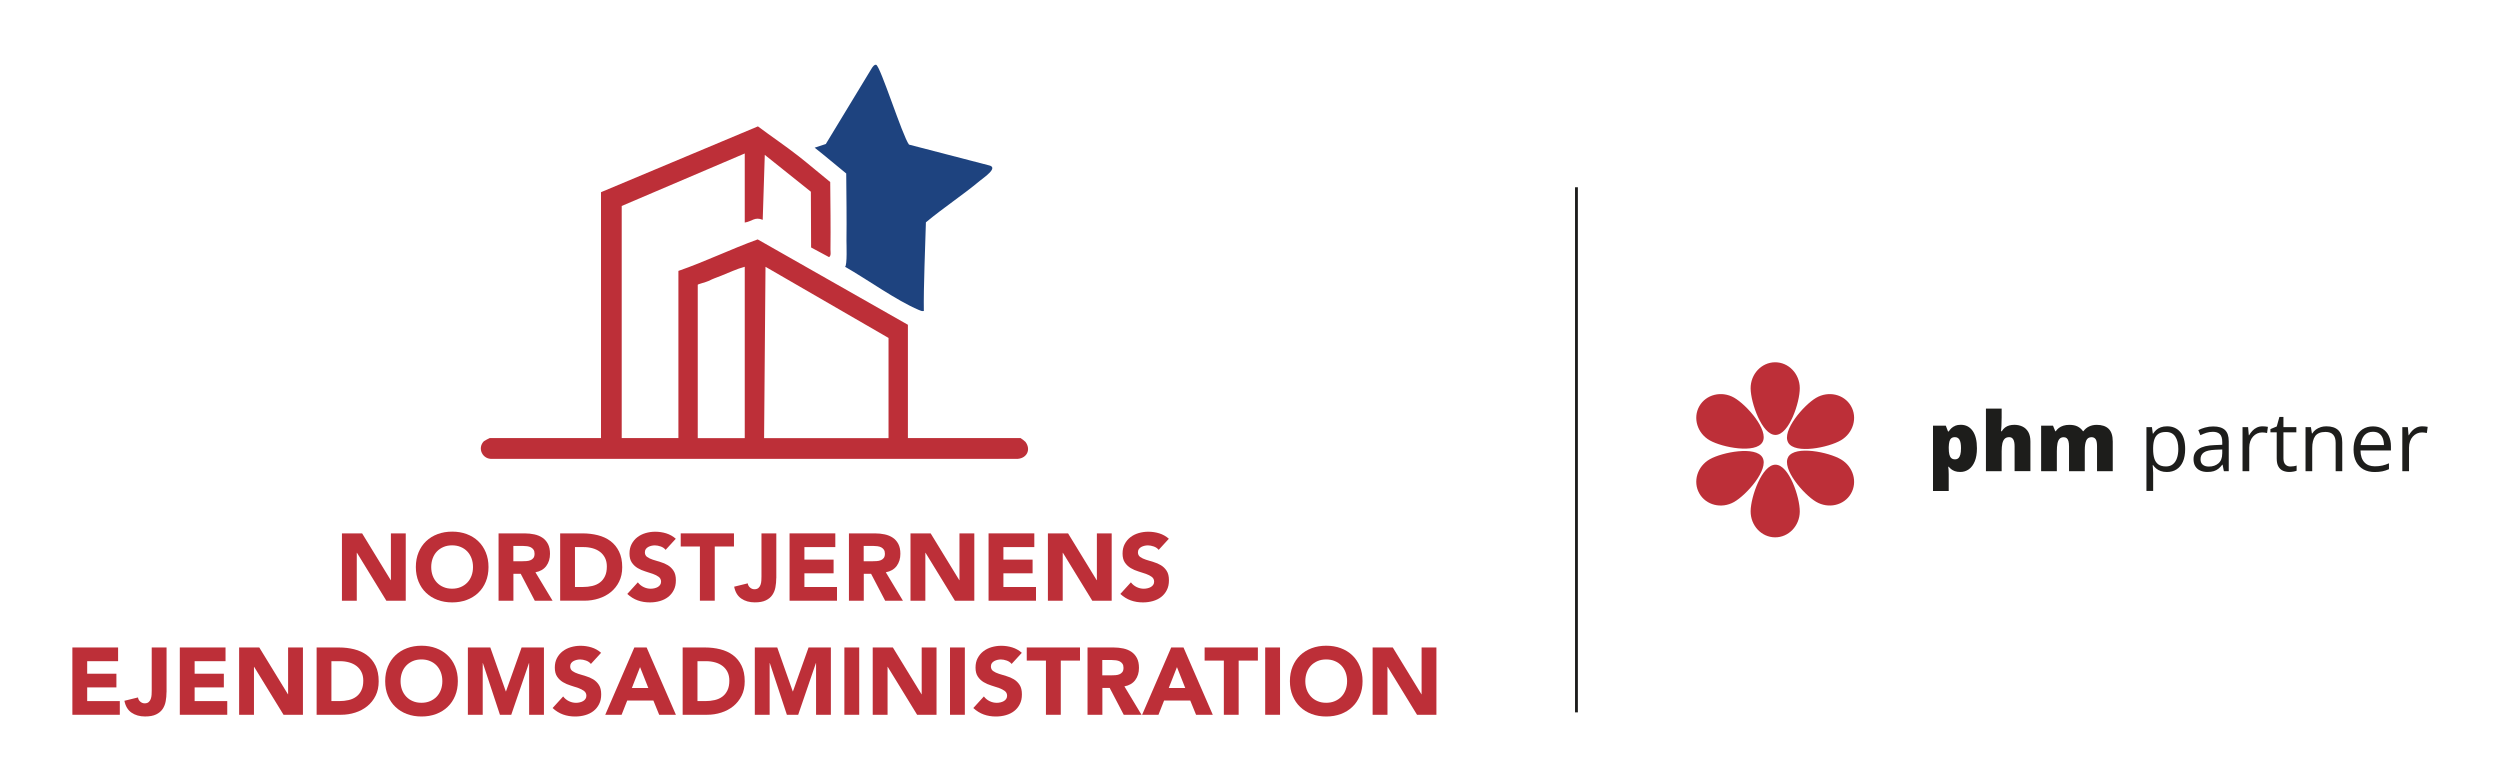 <?xml version="1.0" encoding="UTF-8"?>
<svg id="Layer_1" xmlns="http://www.w3.org/2000/svg" version="1.1" viewBox="0 0 800 250">
  <!-- Generator: Adobe Illustrator 29.5.1, SVG Export Plug-In . SVG Version: 2.1.0 Build 141)  -->
  <defs>
    <style>
      .st0 {
        fill: #1e437f;
      }

      .st1 {
        fill: #bd2f38;
      }

      .st2 {
        fill: #1d1d1b;
      }
    </style>
  </defs>
  <path class="st2" d="M773.31,136.81c-.54.26-1.02.6-1.43,1.04-.41.43-.76.91-1.05,1.43h-.09l-.23-2.6h-1.77v14.1h2.15v-7.56c0-.73.11-1.39.32-1.99.21-.6.51-1.11.89-1.53.38-.42.82-.75,1.32-.98.5-.23,1.04-.34,1.6-.34.25,0,.51.02.8.05s.54.08.77.14l.27-1.98c-.24-.05-.51-.09-.82-.12-.31-.03-.6-.05-.89-.05-.67,0-1.28.13-1.82.39M761.32,138.71c.51.36.9.85,1.15,1.49.25.64.38,1.38.39,2.22h-7.46c.13-1.34.53-2.38,1.21-3.13.68-.75,1.59-1.12,2.73-1.12.81,0,1.47.18,1.98.53M756.07,137.33c-.93.6-1.65,1.46-2.16,2.57-.51,1.11-.77,2.43-.77,3.94s.28,2.86.84,3.94c.56,1.07,1.34,1.88,2.35,2.44,1.01.55,2.19.83,3.54.83.95,0,1.78-.07,2.48-.22.7-.15,1.4-.38,2.12-.69v-1.88c-.74.32-1.45.56-2.14.72s-1.48.24-2.37.24c-1.45,0-2.57-.43-3.37-1.3-.8-.87-1.21-2.13-1.23-3.78h9.74v-1.32c0-1.28-.23-2.39-.68-3.35-.46-.96-1.11-1.7-1.97-2.23-.86-.53-1.89-.8-3.09-.8-1.26,0-2.36.3-3.29.9M742.64,136.69c-.57.18-1.09.43-1.56.77s-.84.76-1.15,1.25h-.12l-.32-2.03h-1.72v14.1h2.14v-7.38c0-1.68.32-2.96.95-3.85.64-.88,1.73-1.33,3.29-1.33,1.11,0,1.93.29,2.46.88.54.58.8,1.46.8,2.64v9.04h2.11v-9.19c0-1.81-.43-3.12-1.29-3.94-.86-.82-2.12-1.23-3.8-1.23-.64,0-1.24.09-1.81.26M731.31,148.63c-.41-.44-.61-1.1-.61-1.98v-8.3h4.13v-1.67h-4.13v-3.27h-1.29l-.85,3.06-2.02.84v1.04h2.01v8.36c0,1.11.18,1.97.55,2.6.36.63.85,1.07,1.46,1.33.61.26,1.29.39,2.03.39.42,0,.85-.04,1.29-.12.44-.08.79-.17,1.04-.28v-1.66c-.23.09-.53.16-.9.22-.37.06-.73.09-1.08.09-.68,0-1.22-.22-1.63-.66M722.2,136.81c-.55.26-1.02.6-1.43,1.04-.41.43-.76.91-1.06,1.43h-.09l-.23-2.6h-1.78v14.1h2.15v-7.56c0-.73.11-1.39.32-1.99.21-.6.51-1.11.89-1.53.38-.42.82-.75,1.32-.98.5-.23,1.04-.34,1.6-.34.25,0,.51.02.8.05s.54.08.77.14l.27-1.98c-.24-.05-.51-.09-.82-.12-.31-.03-.6-.05-.89-.05-.67,0-1.28.13-1.82.39M711.11,145.13c0,1.39-.4,2.43-1.2,3.13-.8.69-1.82,1.04-3.07,1.04-.81,0-1.45-.19-1.94-.58-.49-.39-.73-.98-.73-1.79,0-.93.36-1.64,1.08-2.15.72-.51,1.96-.79,3.72-.86l2.15-.09v1.3ZM705.65,136.8c-.82.23-1.55.51-2.19.84l.66,1.62c.6-.29,1.23-.54,1.9-.76.67-.21,1.37-.32,2.11-.32.95,0,1.69.24,2.21.73.52.49.78,1.34.78,2.56v.86l-2.43.1c-2.28.07-3.98.48-5.09,1.23-1.11.75-1.67,1.84-1.67,3.24,0,.93.19,1.71.57,2.32.38.61.9,1.06,1.57,1.36.66.3,1.43.45,2.28.45s1.5-.09,2.06-.26c.56-.18,1.06-.44,1.49-.78.43-.35.84-.78,1.23-1.29h.1l.41,2.08h1.56v-9.58c0-1.66-.41-2.86-1.22-3.61-.82-.75-2.06-1.13-3.74-1.13-.91,0-1.77.12-2.6.35M696.09,139.7c.65.98.97,2.31.97,3.97,0,1.1-.14,2.07-.43,2.91-.29.85-.72,1.5-1.31,1.97-.58.47-1.31.71-2.19.71-1.02,0-1.83-.21-2.44-.64-.6-.43-1.04-1.06-1.3-1.88-.26-.82-.39-1.83-.39-3.02v-.41c.02-1.13.16-2.07.44-2.82.27-.75.71-1.31,1.31-1.69.6-.38,1.38-.57,2.36-.57,1.34,0,2.33.49,2.98,1.47M691.45,136.74c-.57.21-1.05.49-1.45.85-.4.36-.73.75-1,1.18h-.1l-.28-2.08h-1.76v20.4h2.15v-5.79c0-.35-.02-.76-.06-1.24-.04-.47-.07-.88-.1-1.21h.15c.27.39.6.76,1,1.09.4.33.89.6,1.45.8.57.2,1.22.3,1.97.3,1.18,0,2.21-.28,3.08-.84.87-.56,1.55-1.38,2.03-2.47.48-1.09.72-2.44.72-4.04,0-2.43-.52-4.25-1.57-5.46-1.05-1.21-2.45-1.81-4.21-1.81-.78,0-1.46.11-2.03.32M668.49,136.48c-.73.35-1.32.85-1.79,1.5h-.15c-.44-.63-1-1.13-1.7-1.49-.69-.36-1.58-.54-2.65-.54-.72,0-1.36.09-1.92.27-.56.18-1.05.42-1.45.73-.41.31-.74.66-1,1.06h-.14l-.73-1.8h-3.8v14.58h5.03v-6.38c0-.97.06-1.79.19-2.46.13-.67.35-1.18.68-1.52.32-.35.77-.52,1.34-.52.38,0,.69.1.94.3.25.2.44.52.56.95.12.43.19,1,.19,1.7v7.92h5.04v-6.79c0-1.3.16-2.31.47-3.02.31-.71.88-1.07,1.69-1.07.58,0,1.02.22,1.32.65.3.43.44,1.2.44,2.31v7.92h5.03v-9.48c0-1.87-.44-3.23-1.32-4.08-.88-.85-2.15-1.27-3.81-1.27-.91,0-1.73.18-2.46.53M635.5,130.76v20.02h5.03v-6.41c0-.96.07-1.77.22-2.44.15-.66.39-1.17.75-1.52.35-.35.83-.52,1.44-.52s1.03.25,1.31.74c.28.49.42,1.22.42,2.19v7.95h5.06v-9.48c0-1.26-.23-2.28-.69-3.07-.46-.78-1.08-1.36-1.86-1.73s-1.64-.55-2.6-.55c-.57,0-1.11.07-1.6.2-.49.13-.93.35-1.34.65-.4.3-.76.7-1.08,1.21h-.23c.04-.39.09-.95.13-1.68s.07-1.64.07-2.72v-2.84h-5.03ZM627.02,140.7c.33.53.5,1.44.5,2.71,0,.86-.07,1.55-.22,2.07-.15.52-.36.91-.64,1.15-.28.24-.63.36-1.05.36-.51,0-.92-.14-1.21-.41-.29-.27-.5-.67-.62-1.2-.12-.53-.18-1.18-.18-1.95v-.4c.02-.69.09-1.28.21-1.74.12-.47.33-.82.61-1.05.28-.23.67-.35,1.16-.35.64,0,1.12.27,1.45.8M625.72,136.24c-.49.19-.91.45-1.25.77-.34.32-.63.67-.88,1.05h-.23l-.71-1.85h-4.09v20.9h5.03v-5.33c0-.51-.01-.97-.04-1.35-.03-.39-.07-.75-.11-1.08h.15c.21.27.48.53.79.78s.71.47,1.18.64c.48.17,1.06.26,1.74.26,1.02,0,1.93-.29,2.73-.86.8-.57,1.43-1.42,1.9-2.55.46-1.13.69-2.52.69-4.17,0-2.43-.46-4.29-1.38-5.58-.92-1.29-2.18-1.94-3.8-1.94-.67,0-1.25.1-1.74.29"/>
  <path class="st1" d="M564,141.47c-2.14,3.78-12.86,1.72-16.86-.54-4-2.26-5.5-7.16-3.36-10.94,2.14-3.78,7.11-5.01,11.11-2.75,4,2.26,11.25,10.45,9.11,14.23"/>
  <path class="st1" d="M572.24,146.23c-2.2,3.74,4.94,12,8.89,14.33,3.96,2.33,8.95,1.19,11.15-2.56,2.2-3.74.78-8.67-3.17-11-3.96-2.33-14.67-4.52-16.88-.78"/>
  <path class="st1" d="M572.24,141.65c-2.2-3.74,4.94-12,8.89-14.33,3.96-2.33,8.95-1.19,11.15,2.56,2.2,3.74.78,8.67-3.17,11-3.96,2.33-14.67,4.52-16.88.78"/>
  <path class="st1" d="M564,146.41c-2.14-3.78-12.86-1.72-16.86.54-4,2.26-5.5,7.16-3.36,10.94,2.14,3.78,7.11,5.01,11.11,2.75,4-2.26,11.25-10.45,9.11-14.23"/>
  <path class="st1" d="M568.17,139.18c-4.34.04-7.93-10.28-7.97-14.87-.04-4.59,3.45-8.34,7.79-8.38,4.34-.04,7.9,3.65,7.94,8.24.04,4.59-3.42,14.97-7.76,15.01"/>
  <path class="st1" d="M568.17,148.7c-4.34-.04-7.93,10.28-7.97,14.87-.04,4.59,3.45,8.34,7.79,8.38,4.34.04,7.9-3.65,7.94-8.24.04-4.59-3.42-14.97-7.76-15.01"/>
  <rect class="st2" x="504.01" y="59.92" width=".91" height="168.04"/>
  <polygon class="st1" points="109.42 170.68 115.88 170.68 125.03 185.65 125.09 185.65 125.09 170.68 129.84 170.68 129.84 192.23 123.63 192.23 114.23 176.89 114.17 176.89 114.17 192.23 109.42 192.23 109.42 170.68"/>
  <path class="st1" d="M133.07,181.45c0-1.72.29-3.29.87-4.69.58-1.4,1.38-2.59,2.42-3.58,1.03-.98,2.26-1.74,3.68-2.27,1.42-.53,2.97-.79,4.66-.79s3.24.26,4.65.79c1.42.53,2.65,1.28,3.68,2.27,1.04.98,1.84,2.18,2.42,3.58.58,1.4.87,2.96.87,4.69s-.29,3.29-.87,4.69c-.58,1.4-1.38,2.59-2.42,3.57-1.03.98-2.26,1.74-3.68,2.27-1.42.53-2.97.79-4.65.79s-3.24-.26-4.66-.79c-1.42-.53-2.65-1.28-3.68-2.27-1.04-.98-1.84-2.17-2.42-3.57-.58-1.4-.87-2.96-.87-4.69M137.99,181.45c0,1.01.16,1.94.47,2.78.31.84.77,1.57,1.35,2.19.59.62,1.29,1.1,2.11,1.44.82.35,1.74.52,2.75.52s1.93-.17,2.75-.52c.82-.34,1.53-.83,2.12-1.44.59-.62,1.04-1.35,1.35-2.19.31-.84.47-1.77.47-2.78s-.16-1.92-.47-2.77c-.31-.85-.77-1.59-1.35-2.21-.59-.62-1.29-1.1-2.12-1.44-.82-.35-1.74-.52-2.75-.52s-1.93.17-2.75.52c-.82.35-1.53.83-2.11,1.44-.59.62-1.04,1.35-1.35,2.21-.31.85-.47,1.77-.47,2.77"/>
  <path class="st1" d="M159.53,170.68h8.34c1.1,0,2.13.11,3.12.32.98.21,1.85.57,2.59,1.07.74.5,1.33,1.17,1.77,2.01.44.84.65,1.89.65,3.15,0,1.52-.4,2.81-1.19,3.88-.79,1.06-1.95,1.74-3.47,2.02l5.48,9.1h-5.69l-4.5-8.61h-2.34v8.61h-4.75v-21.54ZM164.28,179.6h2.8c.43,0,.88-.02,1.35-.05.48-.03.91-.12,1.29-.27.38-.15.71-.39.96-.71.25-.32.38-.78.38-1.37,0-.55-.11-.98-.34-1.31-.22-.32-.51-.57-.85-.75-.34-.17-.74-.29-1.19-.35-.45-.06-.88-.09-1.31-.09h-3.1v4.9Z"/>
  <path class="st1" d="M179.25,170.68h7.12c1.72,0,3.36.19,4.91.58,1.55.39,2.91,1.01,4.06,1.87,1.16.86,2.07,1.98,2.75,3.36s1.02,3.05,1.02,5.02c0,1.74-.33,3.28-.99,4.61-.66,1.33-1.55,2.44-2.66,3.35-1.12.9-2.4,1.59-3.86,2.05-1.46.47-2.99.7-4.59.7h-7.76v-21.54ZM184,187.84h2.46c1.1,0,2.11-.11,3.06-.33.94-.22,1.76-.59,2.45-1.11.69-.52,1.23-1.2,1.63-2.04.4-.84.59-1.87.59-3.09,0-1.05-.2-1.97-.59-2.75-.39-.78-.93-1.42-1.6-1.93-.67-.51-1.46-.89-2.36-1.14-.9-.25-1.85-.38-2.85-.38h-2.8v12.78Z"/>
  <path class="st1" d="M212.99,175.95c-.38-.49-.91-.85-1.57-1.08-.66-.23-1.28-.35-1.87-.35-.35,0-.7.04-1.06.12-.36.08-.71.21-1.04.38-.32.17-.59.4-.79.68-.2.28-.3.63-.3,1.04,0,.65.24,1.15.73,1.49.49.35,1.1.64,1.84.88.74.24,1.54.49,2.39.73.85.24,1.65.59,2.39,1.03.74.45,1.35,1.04,1.84,1.8.49.75.73,1.75.73,3.01s-.22,2.24-.67,3.13c-.45.89-1.05,1.63-1.81,2.22-.76.59-1.64,1.02-2.65,1.31-1,.28-2.06.43-3.18.43-1.4,0-2.7-.21-3.89-.64-1.2-.43-2.31-1.12-3.35-2.07l3.38-3.71c.49.65,1.1,1.15,1.84,1.51.74.36,1.51.53,2.3.53.38,0,.78-.05,1.17-.14.4-.09.75-.23,1.07-.41.31-.18.57-.42.76-.7.19-.28.29-.62.29-1,0-.65-.25-1.16-.75-1.54-.5-.38-1.12-.69-1.87-.96-.75-.26-1.56-.53-2.43-.79-.87-.26-1.68-.62-2.43-1.06-.75-.45-1.37-1.03-1.87-1.76-.5-.73-.75-1.69-.75-2.89s.23-2.17.68-3.04c.46-.87,1.06-1.6,1.83-2.19.76-.59,1.64-1.03,2.63-1.32.99-.29,2.02-.44,3.07-.44,1.22,0,2.39.17,3.53.52,1.13.35,2.16.92,3.07,1.73l-3.26,3.56Z"/>
  <polygon class="st1" points="223.97 174.88 217.83 174.88 217.83 170.68 234.87 170.68 234.87 174.88 228.72 174.88 228.72 192.22 223.97 192.22 223.97 174.88"/>
  <path class="st1" d="M248.4,185.01c0,.99-.09,1.96-.26,2.89-.17.93-.5,1.76-.99,2.48-.49.72-1.18,1.3-2.08,1.73-.9.44-2.08.65-3.54.65-1.7,0-3.14-.41-4.32-1.22-1.18-.81-1.94-2.08-2.28-3.8l4.35-1.07c.06.53.3.97.72,1.34.42.36.89.55,1.42.55s.97-.14,1.28-.41c.3-.27.53-.61.67-1.02.14-.41.23-.85.26-1.32.03-.48.04-.92.04-1.32v-13.81h4.75v14.33Z"/>
  <polygon class="st1" points="252.66 170.68 267.3 170.68 267.3 175.07 257.41 175.07 257.41 179.08 266.75 179.08 266.75 183.46 257.41 183.46 257.41 187.84 267.84 187.84 267.84 192.23 252.66 192.23 252.66 170.68"/>
  <path class="st1" d="M271.65,170.68h8.34c1.1,0,2.13.11,3.12.32.98.21,1.85.57,2.59,1.07.74.5,1.33,1.17,1.77,2.01.44.84.65,1.89.65,3.15,0,1.52-.4,2.81-1.19,3.88-.79,1.06-1.95,1.74-3.47,2.02l5.48,9.1h-5.69l-4.5-8.61h-2.34v8.61h-4.75v-21.54ZM276.39,179.6h2.8c.43,0,.88-.02,1.35-.05.48-.03.91-.12,1.29-.27.38-.15.71-.39.96-.71.25-.32.38-.78.38-1.37,0-.55-.11-.98-.34-1.31-.22-.32-.51-.57-.85-.75-.34-.17-.74-.29-1.19-.35-.45-.06-.88-.09-1.31-.09h-3.1v4.9Z"/>
  <polygon class="st1" points="291.36 170.68 297.81 170.68 306.97 185.65 307.03 185.65 307.03 170.68 311.78 170.68 311.78 192.23 305.57 192.23 296.17 176.89 296.11 176.89 296.11 192.23 291.36 192.23 291.36 170.68"/>
  <polygon class="st1" points="316.34 170.68 330.98 170.68 330.98 175.07 321.09 175.07 321.09 179.08 330.43 179.08 330.43 183.46 321.09 183.46 321.09 187.84 331.52 187.84 331.52 192.23 316.34 192.23 316.34 170.68"/>
  <polygon class="st1" points="335.33 170.68 341.78 170.68 350.93 185.65 351 185.65 351 170.68 355.74 170.68 355.74 192.23 349.53 192.23 340.13 176.89 340.07 176.89 340.07 192.23 335.33 192.23 335.33 170.68"/>
  <path class="st1" d="M370.77,175.95c-.38-.49-.91-.85-1.57-1.08-.66-.23-1.28-.35-1.87-.35-.35,0-.7.04-1.06.12-.37.08-.71.21-1.04.38-.32.17-.59.4-.79.68-.2.28-.3.63-.3,1.04,0,.65.24,1.15.73,1.49.49.35,1.1.64,1.84.88.74.24,1.54.49,2.39.73.85.24,1.65.59,2.39,1.03.74.45,1.35,1.04,1.84,1.8.49.75.73,1.75.73,3.01s-.22,2.24-.67,3.13c-.45.89-1.05,1.63-1.81,2.22-.76.59-1.64,1.02-2.65,1.31-1,.28-2.06.43-3.18.43-1.4,0-2.7-.21-3.89-.64-1.2-.43-2.31-1.12-3.35-2.07l3.38-3.71c.49.65,1.1,1.15,1.84,1.51.74.36,1.51.53,2.3.53.38,0,.78-.05,1.17-.14.4-.09.75-.23,1.07-.41.31-.18.57-.42.76-.7.19-.28.29-.62.29-1,0-.65-.25-1.16-.75-1.54-.5-.38-1.12-.69-1.87-.96-.75-.26-1.56-.53-2.43-.79-.87-.26-1.68-.62-2.43-1.06-.75-.45-1.37-1.03-1.87-1.76-.5-.73-.75-1.69-.75-2.89s.23-2.17.68-3.04c.46-.87,1.06-1.6,1.83-2.19.76-.59,1.64-1.03,2.63-1.32.99-.29,2.02-.44,3.07-.44,1.22,0,2.39.17,3.53.52,1.13.35,2.16.92,3.07,1.73l-3.26,3.56Z"/>
  <polygon class="st1" points="23.16 207.19 37.79 207.19 37.79 211.58 27.9 211.58 27.9 215.59 37.25 215.59 37.25 219.97 27.9 219.97 27.9 224.35 38.34 224.35 38.34 228.73 23.16 228.73 23.16 207.19"/>
  <path class="st1" d="M53.28,221.52c0,.99-.09,1.96-.26,2.89-.17.93-.5,1.76-.99,2.48-.49.72-1.18,1.3-2.08,1.73-.9.44-2.08.65-3.54.65-1.7,0-3.14-.41-4.32-1.22-1.18-.81-1.94-2.08-2.28-3.8l4.35-1.07c.06.53.3.97.72,1.34.42.36.89.55,1.42.55s.97-.14,1.28-.41c.3-.27.53-.61.67-1.02.14-.41.23-.85.26-1.32.03-.48.04-.92.04-1.32v-13.81h4.75v14.33Z"/>
  <polygon class="st1" points="57.54 207.19 72.17 207.19 72.17 211.58 62.28 211.58 62.28 215.59 71.63 215.59 71.63 219.97 62.28 219.97 62.28 224.35 72.72 224.35 72.72 228.73 57.54 228.73 57.54 207.19"/>
  <polygon class="st1" points="76.52 207.19 82.97 207.19 92.13 222.16 92.19 222.16 92.19 207.19 96.94 207.19 96.94 228.73 90.73 228.73 81.33 213.4 81.27 213.4 81.27 228.73 76.52 228.73 76.52 207.19"/>
  <path class="st1" d="M101.32,207.19h7.12c1.72,0,3.36.19,4.91.58,1.55.39,2.91,1.01,4.06,1.87,1.16.86,2.07,1.98,2.75,3.36.68,1.38,1.02,3.05,1.02,5.02,0,1.74-.33,3.28-.99,4.61-.66,1.33-1.55,2.44-2.66,3.35-1.12.9-2.4,1.59-3.86,2.05-1.46.47-2.99.7-4.59.7h-7.76v-21.54ZM106.06,224.35h2.46c1.1,0,2.11-.11,3.06-.33s1.76-.59,2.45-1.11c.69-.52,1.23-1.2,1.63-2.04.4-.84.59-1.87.59-3.09,0-1.05-.2-1.97-.59-2.75-.39-.78-.93-1.42-1.6-1.93-.67-.51-1.46-.89-2.36-1.14-.9-.25-1.85-.38-2.85-.38h-2.8v12.78Z"/>
  <path class="st1" d="M123.26,217.96c0-1.72.29-3.29.87-4.69.58-1.4,1.38-2.59,2.42-3.58,1.03-.98,2.26-1.74,3.68-2.27,1.42-.53,2.97-.79,4.66-.79s3.24.26,4.65.79c1.42.53,2.65,1.28,3.68,2.27,1.04.98,1.84,2.18,2.42,3.58.58,1.4.87,2.96.87,4.69s-.29,3.29-.87,4.69c-.58,1.4-1.38,2.59-2.42,3.57-1.03.98-2.26,1.74-3.68,2.27-1.42.53-2.97.79-4.65.79s-3.24-.26-4.66-.79c-1.42-.53-2.65-1.28-3.68-2.27-1.04-.98-1.84-2.17-2.42-3.57-.58-1.4-.87-2.96-.87-4.69M128.18,217.96c0,1.01.16,1.94.47,2.78.31.84.77,1.57,1.35,2.19.59.62,1.29,1.1,2.11,1.44.82.35,1.74.52,2.75.52s1.93-.17,2.75-.52c.82-.34,1.53-.83,2.12-1.44.59-.62,1.04-1.35,1.35-2.19.31-.84.47-1.77.47-2.78s-.16-1.92-.47-2.77c-.31-.85-.77-1.59-1.35-2.21-.59-.62-1.29-1.1-2.12-1.44-.82-.35-1.74-.52-2.75-.52s-1.93.17-2.75.52c-.82.35-1.53.83-2.11,1.44-.59.62-1.04,1.35-1.35,2.21-.31.85-.47,1.77-.47,2.77"/>
  <polygon class="st1" points="149.72 207.19 156.9 207.19 161.86 221.25 161.92 221.25 166.91 207.19 174.06 207.19 174.06 228.73 169.32 228.73 169.32 212.21 169.26 212.21 163.6 228.73 159.98 228.73 154.53 212.21 154.47 212.21 154.47 228.73 149.72 228.73 149.72 207.19"/>
  <path class="st1" d="M189.09,212.46c-.38-.49-.91-.85-1.57-1.08-.66-.23-1.28-.35-1.87-.35-.35,0-.7.04-1.06.12-.36.08-.71.21-1.04.38-.32.17-.59.4-.79.68-.2.28-.3.63-.3,1.04,0,.65.24,1.15.73,1.49.49.35,1.1.64,1.84.88.74.24,1.54.49,2.39.73.85.24,1.65.59,2.39,1.03.74.45,1.35,1.04,1.84,1.8.49.75.73,1.75.73,3.01s-.22,2.24-.67,3.13c-.45.89-1.05,1.63-1.81,2.22-.76.59-1.64,1.02-2.65,1.31-1,.28-2.06.43-3.18.43-1.4,0-2.7-.21-3.89-.64-1.2-.43-2.31-1.12-3.35-2.07l3.38-3.71c.49.65,1.1,1.15,1.84,1.51.74.36,1.51.53,2.3.53.38,0,.78-.05,1.17-.14.4-.09.75-.23,1.07-.41.31-.18.57-.42.76-.7.19-.28.29-.62.29-1,0-.65-.25-1.16-.75-1.54-.5-.38-1.12-.69-1.87-.96-.75-.26-1.56-.53-2.43-.79-.87-.26-1.68-.62-2.43-1.06-.75-.45-1.37-1.03-1.87-1.77-.5-.73-.75-1.69-.75-2.89s.23-2.17.68-3.04c.46-.87,1.06-1.6,1.83-2.19.76-.59,1.64-1.03,2.63-1.32.99-.29,2.02-.44,3.07-.44,1.22,0,2.39.17,3.53.52,1.13.35,2.16.92,3.07,1.73l-3.26,3.56Z"/>
  <path class="st1" d="M203,207.19h3.92l9.37,21.54h-5.35l-1.86-4.56h-8.37l-1.8,4.56h-5.23l9.31-21.54ZM204.82,213.46l-2.62,6.69h5.26l-2.65-6.69Z"/>
  <path class="st1" d="M218.45,207.19h7.12c1.72,0,3.36.19,4.91.58,1.55.39,2.91,1.01,4.06,1.87,1.16.86,2.07,1.98,2.75,3.36.68,1.38,1.02,3.05,1.02,5.02,0,1.74-.33,3.28-.99,4.61-.66,1.33-1.55,2.44-2.66,3.35-1.12.9-2.4,1.59-3.86,2.05-1.46.47-2.99.7-4.59.7h-7.76v-21.54ZM223.2,224.35h2.46c1.1,0,2.11-.11,3.06-.33.94-.22,1.76-.59,2.45-1.11.69-.52,1.23-1.2,1.63-2.04.4-.84.59-1.87.59-3.09,0-1.05-.2-1.97-.59-2.75-.39-.78-.93-1.42-1.6-1.93-.67-.51-1.46-.89-2.36-1.14-.9-.25-1.85-.38-2.85-.38h-2.8v12.78Z"/>
  <polygon class="st1" points="241.54 207.19 248.72 207.19 253.68 221.25 253.74 221.25 258.74 207.19 265.88 207.19 265.88 228.73 261.14 228.73 261.14 212.21 261.08 212.21 255.42 228.73 251.8 228.73 246.35 212.21 246.29 212.21 246.29 228.73 241.54 228.73 241.54 207.19"/>
  <rect class="st1" x="270.2" y="207.19" width="4.75" height="21.54"/>
  <polygon class="st1" points="279.27 207.19 285.72 207.19 294.88 222.16 294.94 222.16 294.94 207.19 299.69 207.19 299.69 228.73 293.48 228.73 284.08 213.4 284.02 213.4 284.02 228.73 279.27 228.73 279.27 207.19"/>
  <rect class="st1" x="304" y="207.19" width="4.75" height="21.54"/>
  <path class="st1" d="M323.72,212.46c-.38-.49-.91-.85-1.57-1.08-.66-.23-1.28-.35-1.87-.35-.35,0-.7.04-1.06.12-.36.08-.71.21-1.04.38-.32.17-.59.4-.79.68-.2.28-.3.63-.3,1.04,0,.65.24,1.15.73,1.49.49.35,1.1.64,1.84.88.74.24,1.54.49,2.39.73.85.24,1.65.59,2.39,1.03.74.45,1.35,1.04,1.84,1.8.49.75.73,1.75.73,3.01s-.22,2.24-.67,3.13c-.45.89-1.05,1.63-1.81,2.22-.76.59-1.64,1.02-2.65,1.31-1,.28-2.06.43-3.18.43-1.4,0-2.7-.21-3.89-.64-1.2-.43-2.31-1.12-3.35-2.07l3.38-3.71c.49.65,1.1,1.15,1.84,1.51.74.36,1.51.53,2.3.53.38,0,.78-.05,1.17-.14.4-.09.75-.23,1.07-.41.31-.18.57-.42.76-.7.19-.28.29-.62.29-1,0-.65-.25-1.16-.75-1.54-.5-.38-1.12-.69-1.87-.96-.75-.26-1.56-.53-2.43-.79-.87-.26-1.68-.62-2.43-1.06-.75-.45-1.37-1.03-1.87-1.77-.5-.73-.75-1.69-.75-2.89s.23-2.17.68-3.04c.46-.87,1.06-1.6,1.83-2.19.76-.59,1.64-1.03,2.63-1.32.99-.29,2.02-.44,3.07-.44,1.22,0,2.39.17,3.53.52,1.13.35,2.16.92,3.07,1.73l-3.26,3.56Z"/>
  <polygon class="st1" points="334.7 211.39 328.56 211.39 328.56 207.19 345.6 207.19 345.6 211.39 339.45 211.39 339.45 228.73 334.7 228.73 334.7 211.39"/>
  <path class="st1" d="M348,207.19h8.34c1.1,0,2.13.11,3.12.32.98.21,1.85.57,2.59,1.07s1.33,1.17,1.77,2.01c.44.84.65,1.89.65,3.15,0,1.52-.4,2.81-1.19,3.88-.79,1.06-1.95,1.74-3.47,2.02l5.48,9.1h-5.69l-4.5-8.61h-2.34v8.61h-4.75v-21.54ZM352.74,216.11h2.8c.43,0,.88-.02,1.35-.05.48-.03.91-.12,1.29-.27.38-.15.71-.39.96-.71.25-.32.38-.78.38-1.37,0-.55-.11-.98-.34-1.31-.22-.32-.51-.57-.85-.75-.34-.17-.74-.29-1.19-.35-.45-.06-.88-.09-1.31-.09h-3.1v4.9Z"/>
  <path class="st1" d="M374.8,207.19h3.92l9.37,21.54h-5.35l-1.86-4.56h-8.37l-1.8,4.56h-5.23l9.31-21.54ZM376.63,213.46l-2.62,6.69h5.26l-2.65-6.69Z"/>
  <polygon class="st1" points="391.63 211.39 385.48 211.39 385.48 207.19 402.52 207.19 402.52 211.39 396.37 211.39 396.37 228.73 391.63 228.73 391.63 211.39"/>
  <rect class="st1" x="404.86" y="207.19" width="4.75" height="21.54"/>
  <path class="st1" d="M412.77,217.96c0-1.72.29-3.29.87-4.69.58-1.4,1.38-2.59,2.42-3.58,1.03-.98,2.26-1.74,3.68-2.27,1.42-.53,2.97-.79,4.66-.79s3.23.26,4.65.79c1.42.53,2.65,1.28,3.68,2.27,1.04.98,1.84,2.18,2.42,3.58.58,1.4.87,2.96.87,4.69s-.29,3.29-.87,4.69c-.58,1.4-1.38,2.59-2.42,3.57-1.03.98-2.26,1.74-3.68,2.27-1.42.53-2.97.79-4.65.79s-3.24-.26-4.66-.79c-1.42-.53-2.65-1.28-3.68-2.27-1.04-.98-1.84-2.17-2.42-3.57-.58-1.4-.87-2.96-.87-4.69M417.7,217.96c0,1.01.16,1.94.47,2.78.31.84.77,1.57,1.35,2.19.59.62,1.29,1.1,2.11,1.44.82.35,1.74.52,2.75.52s1.93-.17,2.75-.52c.82-.34,1.53-.83,2.12-1.44.59-.62,1.04-1.35,1.35-2.19.31-.84.47-1.77.47-2.78s-.16-1.92-.47-2.77c-.31-.85-.77-1.59-1.35-2.21-.59-.62-1.29-1.1-2.12-1.44-.82-.35-1.74-.52-2.75-.52s-1.93.17-2.75.52c-.82.35-1.53.83-2.11,1.44-.59.62-1.04,1.35-1.35,2.21-.31.85-.47,1.77-.47,2.77"/>
  <polygon class="st1" points="439.24 207.19 445.69 207.19 454.85 222.16 454.91 222.16 454.91 207.19 459.65 207.19 459.65 228.73 453.45 228.73 444.05 213.4 443.99 213.4 443.99 228.73 439.24 228.73 439.24 207.19"/>
  <path class="st1" d="M255.57,50c3.41,2.67,6.72,5.53,10.1,8.25.06,7.19.17,14.4.08,21.6,0,.75.28,1.97-.45,2.43-1.88-1.07-3.87-2.03-5.75-3.09l-.07-17.84-14.75-11.79-.66,20.78c-2.58-1.06-3.33.49-5.75.88v-22.11l-39.37,16.8v74.28h18.14v-53.5c8.57-2.97,16.82-6.99,25.37-10.08l48.07,27.32v36.26h36.06c.1,0,1.42,1.02,1.56,1.21,1.8,2.41.52,5.16-2.43,5.43h-168.15c-3.16.26-4.93-3.42-2.73-5.64.11-.11,1.76-1.01,1.87-1.01h35.61V61.5l50.22-21.06c4.3,3.23,8.82,6.26,13.05,9.57M238.32,85.37c-2.6.67-5.04,1.89-7.53,2.86-1.84.72-2.35.84-4.08,1.69-.72.35-3.43,1.02-3.43,1.2v49.08h15.04v-54.83ZM284.33,140.2v-32.06l-39.37-22.77-.45,54.83h39.82Z"/>
  <path class="st0" d="M260.69,47.26l3.57-1.18,14.82-24.43c.32-.39.7-1.05,1.29-.91,1.34.32,8.43,22.83,10.51,25.53l25.46,6.61c3.43.66-1.42,3.84-2.8,4.99-5.56,4.63-11.69,8.63-17.25,13.27-.2,7.55-.79,20.83-.66,28.38-.63.12-1.09-.11-1.64-.35-7.2-3.05-16.46-9.76-23.57-13.8.73-.46.44-7.51.45-8.26.09-7.2-.02-14.41-.08-21.6-3.38-2.72-6.69-5.58-10.1-8.25"/>
</svg>